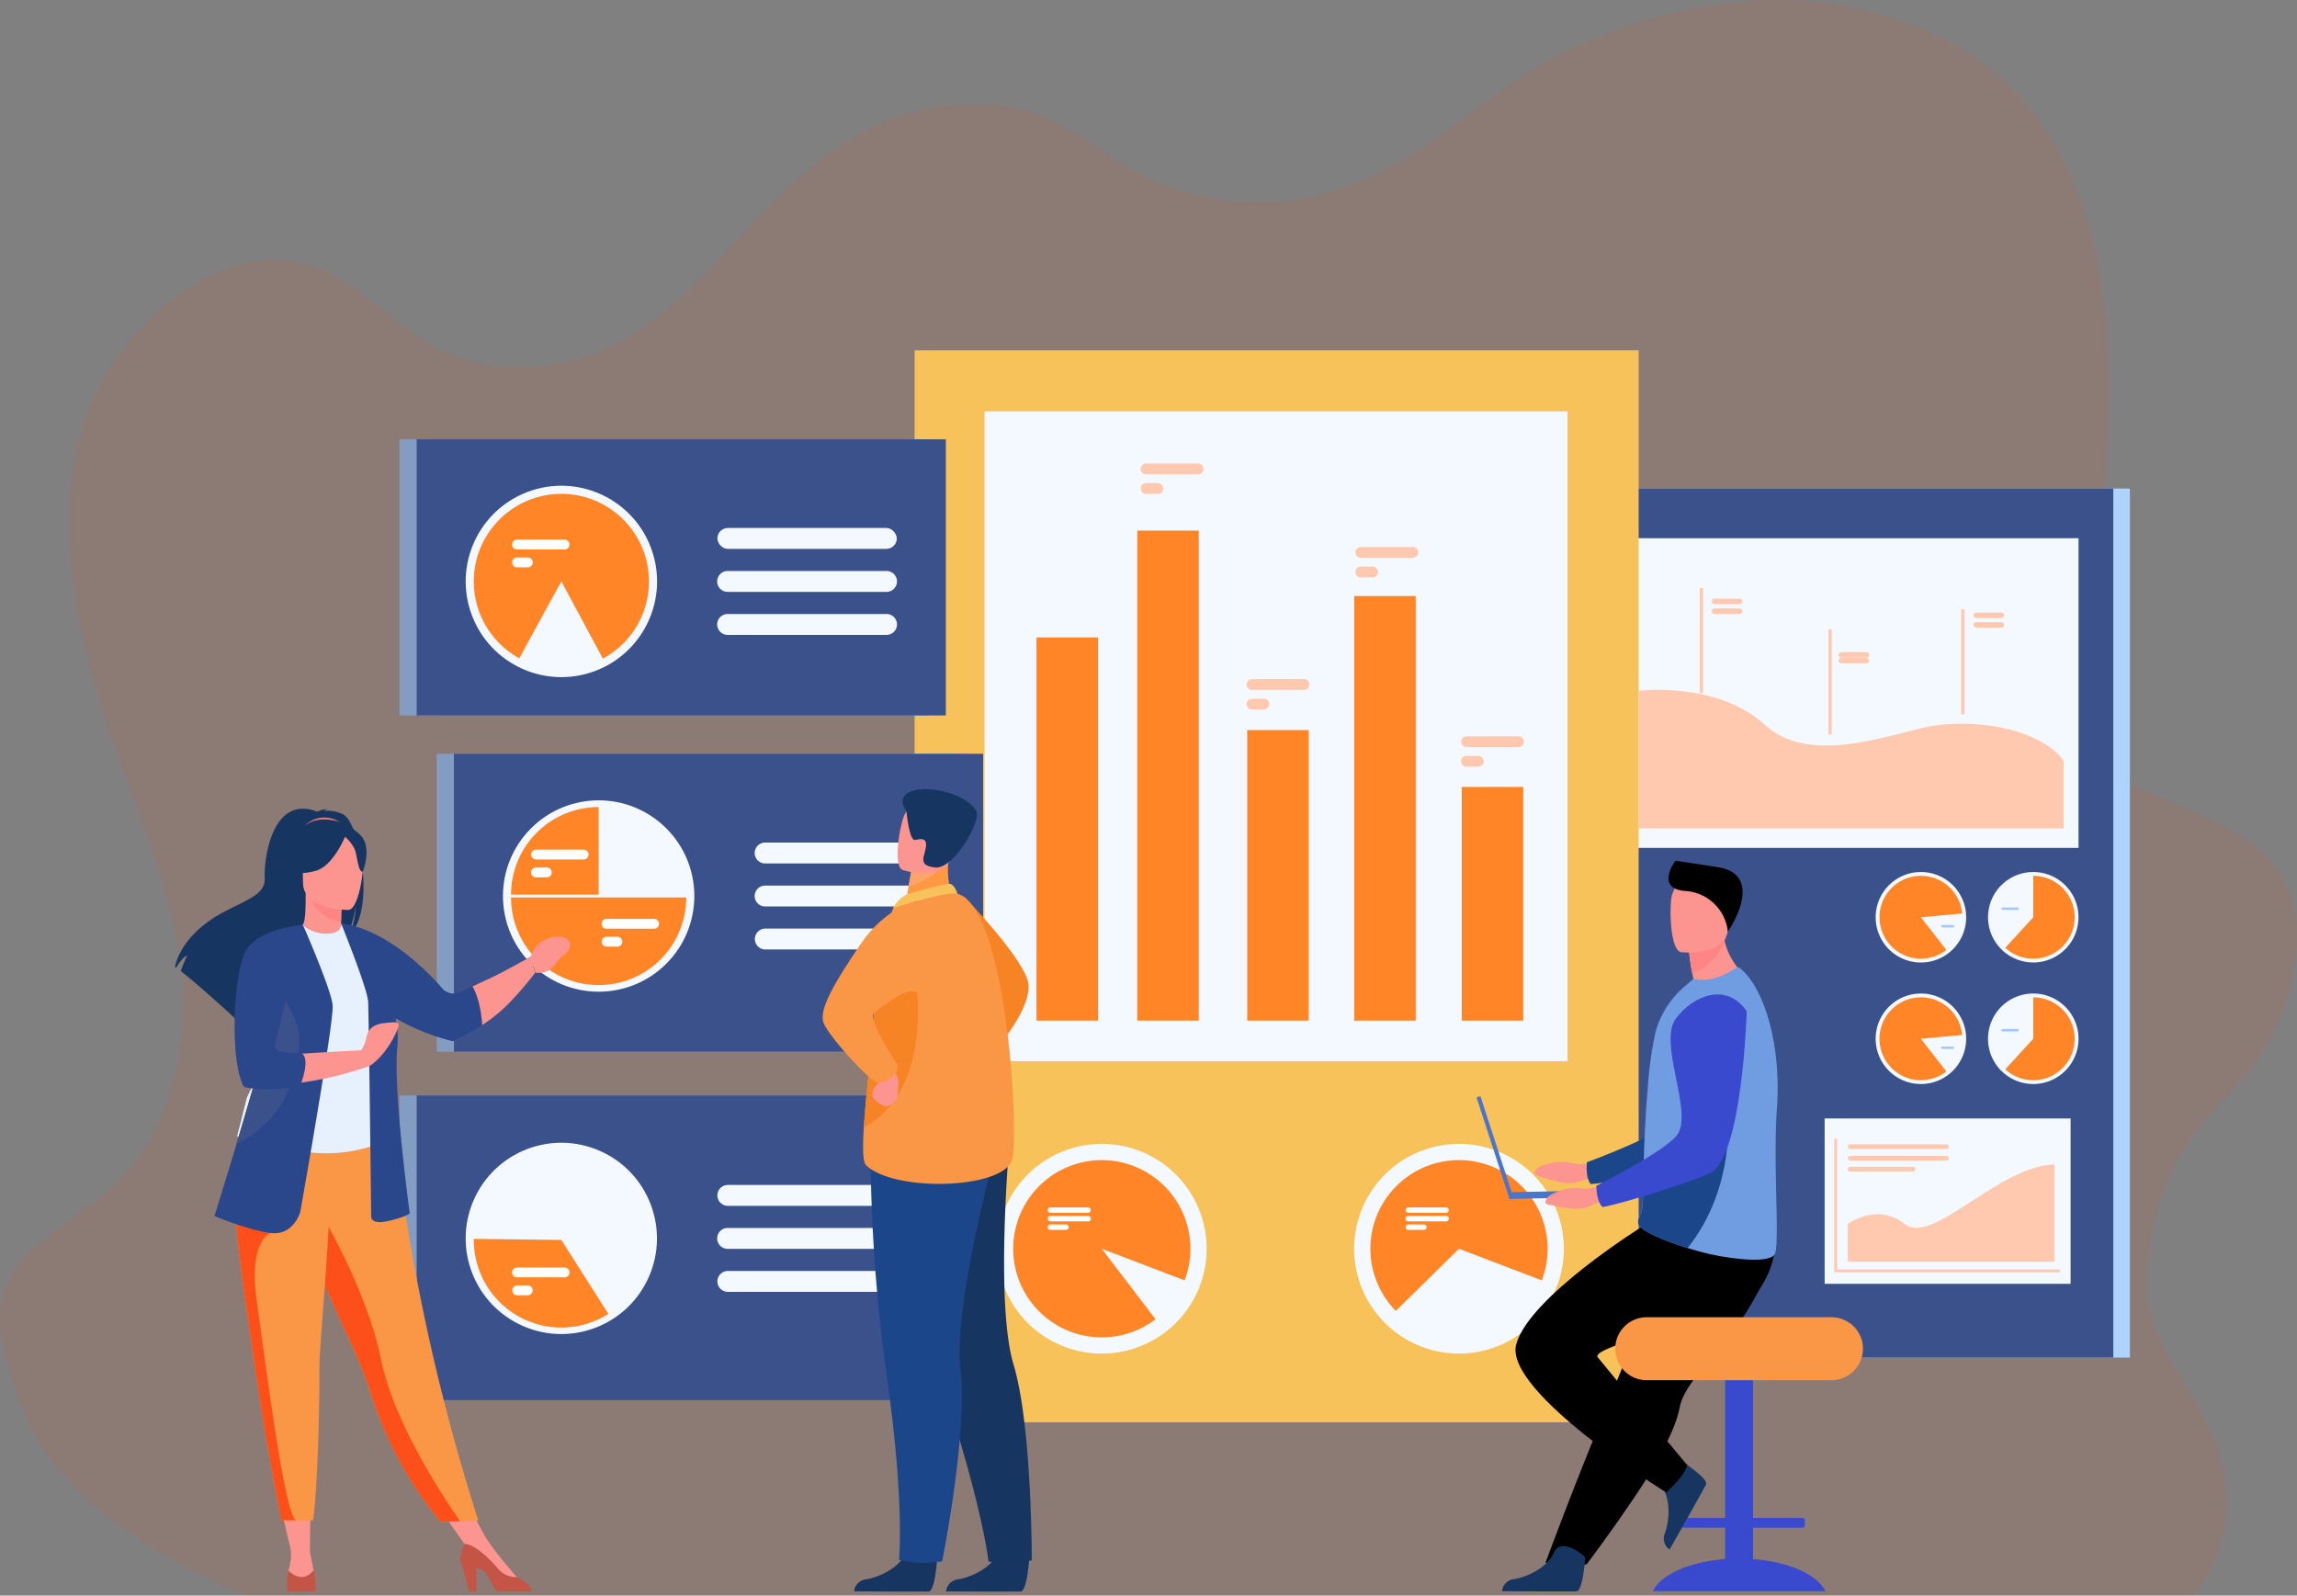 <svg xmlns="http://www.w3.org/2000/svg" width="570" height="395.929" viewBox="0 0 570 395.929">
  <rect x="0" y="0" width="570" height="395.929" fill="#808080" stroke="none"/>
  <g id="vidyalaya_uruguay_2" transform="translate(-813 -2378)">
    <g id="Group_166340" data-name="Group 166340" transform="translate(813 2378)">
      <g id="Group_166337" data-name="Group 166337" transform="translate(0 0)">
        <path id="Path_80166" data-name="Path 80166" d="M678.293,317.452c-4.821,39.172-32.637,32.654-37.029,78.2-1.567,16.256,10.289,26.476,16.18,40.551,6.524,15.557,4.213,29.536-4.6,40.2H169.362c-10.688-4.9-20.887-10.1-29.764-16.36-12.221-8.594-21.893-19.187-26.825-33.711-4.452-13.123-7.882-25.783,3.813-35.737,6.349-5.412,12.958-9.588,18.7-14.6a45.37,45.37,0,0,0,11.033-13.626C167.4,321.239,140.363,285,130.434,243.85c-.958-4-1.835-8.037-2.534-12.089-1.821-10.321-2.668-20.792-1.588-30.991a68.2,68.2,0,0,1,8.478-27.075c7.373-12.892,26.472-31.929,46.995-28.3,15.421,2.734,25.125,17.773,39.049,23.213,17.547,6.854,37.014,1.373,50.159-8.7,25.566-19.6,41.949-56.843,85.645-53.429,14.816,1.156,24.818,13.055,37.809,18.508,17.859,7.506,35.476,7.451,52.543.149,19.628-8.4,33.095-24.015,52.368-32.949a130.572,130.572,0,0,1,20.349-7.438c15.5-4.27,32.458-5.78,48.448-2.489a94.389,94.389,0,0,1,9.65,2.489c53.458,16.74,55.974,71.569,53.458,111.577-1.154,18.331-15.58,49.943-4.923,68.883S682.955,279.573,678.293,317.452Z" transform="translate(-108.624 -80.472)" fill="rgba(252,79,25,0.99)" opacity="0.1"/>
      </g>
    </g>
    <g id="Group_166465" data-name="Group 166465" transform="translate(856.44 2464.932)">
      <g id="Group_166464" data-name="Group 166464" transform="translate(0 0)">
        <g id="Group_166456" data-name="Group 166456" transform="translate(55.685)">
          <g id="Group_166440" data-name="Group 166440" transform="translate(293.98 34.294)">
            <rect id="Rectangle_3445" data-name="Rectangle 3445" width="131.312" height="215.654" transform="translate(135.428 215.654) rotate(180)" fill="#aed3ff"/>
            <path id="Path_81017" data-name="Path 81017" d="M0,0H131.312V215.654H0Z" fill="#3a518b"/>
            <rect id="Rectangle_3447" data-name="Rectangle 3447" width="113.739" height="76.847" transform="translate(8.943 12.325)" fill="#f3f9ff"/>
            <rect id="Rectangle_3448" data-name="Rectangle 3448" width="61.043" height="41.031" transform="translate(59.677 156.315)" fill="#f3f9ff"/>
            <path id="Path_80616" data-name="Path 80616" d="M3484.835,1045.23s19.42-2.42,31.287,8.513,33.973.969,42.874,0c15.476-1.684,27.608,3.379,31.206,8.944v16.7H3484.835Z" transform="translate(-3471.202 -995.052)" fill="#ffc9b0"/>
            <rect id="Rectangle_3449" data-name="Rectangle 3449" width="0.813" height="26.072" transform="translate(28.685 24.677)" fill="#ffc9b0"/>
            <rect id="Rectangle_3450" data-name="Rectangle 3450" width="0.814" height="26.072" transform="translate(60.62 34.948)" fill="#ffc9b0"/>
            <rect id="Rectangle_3451" data-name="Rectangle 3451" width="0.814" height="26.072" transform="translate(93.573 29.966)" fill="#ffc9b0"/>
            <path id="Path_80617" data-name="Path 80617" d="M3568.627,944.069h-6.238a.68.68,0,0,1-.678-.678h0a.68.68,0,0,1,.678-.678h6.238a.68.68,0,0,1,.678.678h0A.68.68,0,0,1,3568.627,944.069Z" transform="translate(-3530.043 -915.392)" fill="#ffc9b0"/>
            <path id="Path_80618" data-name="Path 80618" d="M3568.627,954.473h-6.238a.68.68,0,0,1-.678-.678h0a.68.68,0,0,1,.678-.678h6.238a.68.68,0,0,1,.678.678h0A.68.68,0,0,1,3568.627,954.473Z" transform="translate(-3530.043 -923.355)" fill="#ffc9b0"/>
            <path id="Path_80619" data-name="Path 80619" d="M3702.726,1000.714h-6.238a.68.68,0,0,1-.678-.678h0a.68.68,0,0,1,.678-.678h6.238a.68.68,0,0,1,.679.678h0A.68.68,0,0,1,3702.726,1000.714Z" transform="translate(-3632.681 -958.747)" fill="#ffc9b0"/>
            <path id="Path_80620" data-name="Path 80620" d="M3702.726,1010.9h-6.238a.68.68,0,0,1-.678-.678h0a.68.68,0,0,1,.678-.678h6.238a.68.68,0,0,1,.679.678h0A.68.68,0,0,1,3702.726,1010.9Z" transform="translate(-3632.681 -967.521)" fill="#ffc9b0"/>
            <path id="Path_80621" data-name="Path 80621" d="M3845.494,958.808h-6.238a.68.68,0,0,1-.678-.678h0a.68.68,0,0,1,.678-.678h6.238a.68.68,0,0,1,.678.678h0A.68.68,0,0,1,3845.494,958.808Z" transform="translate(-3741.954 -926.673)" fill="#ffc9b0"/>
            <path id="Path_80622" data-name="Path 80622" d="M3845.494,969h-6.238a.68.68,0,0,1-.678-.678h0a.68.68,0,0,1,.678-.678h6.238a.68.68,0,0,1,.678.678h0A.68.68,0,0,1,3845.494,969Z" transform="translate(-3741.954 -934.473)" fill="#ffc9b0"/>
            <g id="Group_166434" data-name="Group 166434" transform="translate(98.567 93.497)">
              <circle id="Ellipse_3346" data-name="Ellipse 3346" cx="11.23" cy="11.23" r="11.23" transform="matrix(0.16, -0.987, 0.987, 0.16, 0, 22.171)" fill="#f3f9ff"/>
              <path id="Path_80623" data-name="Path 80623" d="M3889.389,1256.6a10.278,10.278,0,0,1-17.226,7.574l6.948-7.574v-10.278A10.278,10.278,0,0,1,3889.389,1256.6Z" transform="translate(-3866.227 -1243.716)" fill="#ff8526"/>
              <path id="Path_80624" data-name="Path 80624" d="M3872.042,1280.4h-3.691a.31.31,0,0,1-.31-.309h0a.31.31,0,0,1,.31-.309h3.691a.311.311,0,0,1,.309.309h0A.311.311,0,0,1,3872.042,1280.4Z" transform="translate(-3863.071 -1269.323)" fill="#a6c7f9"/>
            </g>
            <g id="Group_166435" data-name="Group 166435" transform="translate(72.338 95.151)">
              <path id="Path_80625" data-name="Path 80625" d="M3735.062,1253.5a11.23,11.23,0,1,1,11.23,11.23A11.23,11.23,0,0,1,3735.062,1253.5Z" transform="translate(-3735.062 -1242.265)" fill="#f3f9ff"/>
              <path id="Path_80626" data-name="Path 80626" d="M3749.4,1256.6l6.315,8.109a10.278,10.278,0,1,1,3.92-9.048Z" transform="translate(-3738.164 -1245.37)" fill="#ff8526"/>
              <path id="Path_80627" data-name="Path 80627" d="M3807.278,1298.947h-2.569a.31.31,0,0,1-.31-.309h0a.31.31,0,0,1,.31-.309h2.569a.31.31,0,0,1,.308.309h0A.31.31,0,0,1,3807.278,1298.947Z" transform="translate(-3788.133 -1285.176)" fill="#a6c7f9"/>
            </g>
            <g id="Group_166436" data-name="Group 166436" transform="translate(100.221 125.306)">
              <path id="Path_80628" data-name="Path 80628" d="M3853.909,1385.336a11.23,11.23,0,1,1,11.23,11.23A11.23,11.23,0,0,1,3853.909,1385.336Z" transform="translate(-3853.909 -1374.106)" fill="#f3f9ff"/>
              <path id="Path_80629" data-name="Path 80629" d="M3889.389,1388.441a10.278,10.278,0,0,1-17.226,7.574l6.948-7.574v-10.278A10.278,10.278,0,0,1,3889.389,1388.441Z" transform="translate(-3867.881 -1377.211)" fill="#ff8526"/>
              <path id="Path_80630" data-name="Path 80630" d="M3872.042,1412.238h-3.691a.31.31,0,0,1-.31-.309h0a.31.31,0,0,1,.31-.31h3.691a.311.311,0,0,1,.309.31h0A.311.311,0,0,1,3872.042,1412.238Z" transform="translate(-3864.726 -1402.818)" fill="#a6c7f9"/>
            </g>
            <g id="Group_166437" data-name="Group 166437" transform="translate(72.338 125.306)">
              <path id="Path_80631" data-name="Path 80631" d="M3735.062,1385.336a11.23,11.23,0,1,1,11.23,11.23A11.23,11.23,0,0,1,3735.062,1385.336Z" transform="translate(-3735.062 -1374.106)" fill="#f3f9ff"/>
              <path id="Path_80632" data-name="Path 80632" d="M3759.631,1387.5a10.278,10.278,0,1,0-3.92,9.048l-6.315-8.109Z" transform="translate(-3738.164 -1377.211)" fill="#ff8526"/>
              <path id="Path_80633" data-name="Path 80633" d="M3807.278,1430.789h-2.569a.31.31,0,0,1-.31-.309h0a.31.31,0,0,1,.31-.309h2.569a.31.31,0,0,1,.308.309h0A.31.31,0,0,1,3807.278,1430.789Z" transform="translate(-3788.133 -1417.017)" fill="#a6c7f9"/>
            </g>
            <g id="Group_166438" data-name="Group 166438" transform="translate(62.058 161.372)">
              <path id="Path_80634" data-name="Path 80634" d="M3747.277,1568.387h-56.031V1535.28h.7v32.41h55.334Z" transform="translate(-3691.246 -1535.28)" fill="#ffc9b0"/>
            </g>
            <g id="Group_166439" data-name="Group 166439" transform="translate(65.421 162.722)">
              <path id="Path_80635" data-name="Path 80635" d="M3719.732,1577.1c-6.859-5.46-14.153,0-14.153,0v9.334h51.277v-24.128C3742.921,1562.658,3726.591,1582.56,3719.732,1577.1Z" transform="translate(-3705.579 -1557.316)" fill="#ffc9b0"/>
              <path id="Path_80636" data-name="Path 80636" d="M3706.166,1542.21h23.894a.587.587,0,0,0,0-1.174h-23.894a.587.587,0,0,0,0,1.174Z" transform="translate(-3705.579 -1541.036)" fill="#ffc9b0"/>
              <path id="Path_80637" data-name="Path 80637" d="M3706.166,1554.438h23.894a.587.587,0,0,0,0-1.174h-23.894a.587.587,0,0,0,0,1.174Z" transform="translate(-3705.579 -1550.395)" fill="#ffc9b0"/>
              <path id="Rectangle_3452" data-name="Rectangle 3452" d="M.587,0H16.195a.587.587,0,0,1,.587.587v0a.587.587,0,0,1-.587.587H.587A.587.587,0,0,1,0,.587v0A.587.587,0,0,1,.587,0Z" transform="translate(0 5.577)" fill="#ffc9b0"/>
            </g>
          </g>
          <g id="Group_166445" data-name="Group 166445" transform="translate(127.837)">
            <rect id="Rectangle_3453" data-name="Rectangle 3453" width="179.669" height="265.99" fill="#f8c25a"/>
            <rect id="Rectangle_3454" data-name="Rectangle 3454" width="144.654" height="161.234" transform="translate(17.36 15.156)" fill="#f3f9ff"/>
            <path id="Path_80638" data-name="Path 80638" d="M2655.4,1566.632a26.015,26.015,0,1,1,26.015,26.015A26.016,26.016,0,0,1,2655.4,1566.632Z" transform="translate(-2634.967 -1343.699)" fill="#f3f9ff"/>
            <path id="Path_80639" data-name="Path 80639" d="M2716.538,1579.761a21.99,21.99,0,1,0-8.652,17.485l-13.337-17.485,20.55,7.843A21.96,21.96,0,0,0,2716.538,1579.761Z" transform="translate(-2648.098 -1356.828)" fill="#ff8526"/>
            <path id="Path_80640" data-name="Path 80640" d="M3033.214,1566.632a26.015,26.015,0,1,1,26.016,26.015A26.015,26.015,0,0,1,3033.214,1566.632Z" transform="translate(-2924.141 -1343.699)" fill="#f3f9ff"/>
            <path id="Path_80641" data-name="Path 80641" d="M3072.357,1557.769a21.991,21.991,0,0,0-15.673,37.417l15.673-15.426,20.55,7.843a22.006,22.006,0,0,0-20.55-29.835Z" transform="translate(-2937.268 -1356.828)" fill="#ff8526"/>
            <g id="Group_166441" data-name="Group 166441" transform="translate(121.845 212.68)">
              <path id="Path_80642" data-name="Path 80642" d="M3097.682,1603.919h-9.36a.671.671,0,0,0-.669.669h0a.671.671,0,0,0,.669.668h9.36a.67.67,0,0,0,.669-.668h0A.671.671,0,0,0,3097.682,1603.919Z" transform="translate(-3087.653 -1603.919)" fill="#fff"/>
              <path id="Path_80643" data-name="Path 80643" d="M3097.682,1612.944h-9.36a.669.669,0,1,0,0,1.337h9.36a.669.669,0,1,0,0-1.337Z" transform="translate(-3087.653 -1610.827)" fill="#fff"/>
              <path id="Path_80644" data-name="Path 80644" d="M3092.188,1621.97h-3.865a.669.669,0,1,0,0,1.338h3.865a.669.669,0,0,0,0-1.338Z" transform="translate(-3087.653 -1617.735)" fill="#fff"/>
            </g>
            <g id="Group_166442" data-name="Group 166442" transform="translate(33.027 212.68)">
              <path id="Path_80645" data-name="Path 80645" d="M2719.1,1603.919h-9.361a.671.671,0,0,0-.668.669h0a.671.671,0,0,0,.668.668h9.361a.671.671,0,0,0,.669-.668h0A.671.671,0,0,0,2719.1,1603.919Z" transform="translate(-2709.075 -1603.919)" fill="#fff"/>
              <path id="Path_80646" data-name="Path 80646" d="M2719.1,1612.944h-9.361a.669.669,0,0,0,0,1.337h9.361a.669.669,0,1,0,0-1.337Z" transform="translate(-2709.075 -1610.827)" fill="#fff"/>
              <path id="Path_80647" data-name="Path 80647" d="M2713.609,1621.97h-3.866a.669.669,0,0,0,0,1.338h3.866a.669.669,0,0,0,0-1.338Z" transform="translate(-2709.075 -1617.735)" fill="#fff"/>
            </g>
            <g id="Group_166443" data-name="Group 166443" transform="translate(30.241 44.733)">
              <rect id="Rectangle_3455" data-name="Rectangle 3455" width="15.265" height="95.088" transform="translate(0 26.505)" fill="#ff8526"/>
              <rect id="Rectangle_3456" data-name="Rectangle 3456" width="15.265" height="121.593" transform="translate(25.007)" fill="#ff8526"/>
              <rect id="Rectangle_3457" data-name="Rectangle 3457" width="15.265" height="72.093" transform="translate(52.295 49.5)" fill="#ff8526"/>
              <rect id="Rectangle_3458" data-name="Rectangle 3458" width="15.265" height="105.36" transform="translate(78.847 16.234)" fill="#ff8526"/>
              <rect id="Rectangle_3459" data-name="Rectangle 3459" width="15.265" height="57.982" transform="translate(105.537 63.611)" fill="#ff8526"/>
            </g>
            <g id="Group_166444" data-name="Group 166444" transform="translate(56.095 28.09)">
              <path id="Path_80648" data-name="Path 80648" d="M3048.717,888.089h-12.928a1.337,1.337,0,0,0,0,2.674h12.928a1.337,1.337,0,1,0,0-2.674Z" transform="translate(-2981.184 -867.38)" fill="#ffc9b0"/>
              <path id="Path_80649" data-name="Path 80649" d="M3038.734,908.831h-2.945a1.337,1.337,0,0,0,0,2.675h2.945a1.337,1.337,0,1,0,0-2.675Z" transform="translate(-2981.184 -883.255)" fill="#ffc9b0"/>
              <path id="Path_80650" data-name="Path 80650" d="M2821.665,799.817h-12.926a1.337,1.337,0,1,0,0,2.675h12.926a1.337,1.337,0,1,0,0-2.675Z" transform="translate(-2807.401 -799.817)" fill="#ffc9b0"/>
              <path id="Path_80651" data-name="Path 80651" d="M2811.682,820.559h-2.944a1.341,1.341,0,0,0-1.338,1.337h0a1.341,1.341,0,0,0,1.338,1.337h2.944a1.341,1.341,0,0,0,1.337-1.337h0A1.341,1.341,0,0,0,2811.682,820.559Z" transform="translate(-2807.401 -815.693)" fill="#ffc9b0"/>
              <path id="Path_80652" data-name="Path 80652" d="M2933.647,1027.819h-12.927a1.337,1.337,0,1,0,0,2.674h12.927a1.337,1.337,0,1,0,0-2.674Z" transform="translate(-2893.11 -974.328)" fill="#ffc9b0"/>
              <path id="Path_80653" data-name="Path 80653" d="M2923.664,1048.561h-2.944a1.341,1.341,0,0,0-1.337,1.337h0a1.341,1.341,0,0,0,1.337,1.337h2.944A1.341,1.341,0,0,0,2925,1049.9h0A1.341,1.341,0,0,0,2923.664,1048.561Z" transform="translate(-2893.11 -990.203)" fill="#ffc9b0"/>
              <path id="Path_80654" data-name="Path 80654" d="M3160.586,1088.312h-12.927a1.337,1.337,0,0,0,0,2.675h12.927a1.337,1.337,0,1,0,0-2.675Z" transform="translate(-3066.808 -1020.628)" fill="#ffc9b0"/>
              <path id="Path_80655" data-name="Path 80655" d="M3150.6,1109.054h-2.945a1.337,1.337,0,0,0,0,2.674h2.945a1.337,1.337,0,0,0,0-2.674Z" transform="translate(-3066.808 -1036.504)" fill="#ffc9b0"/>
            </g>
          </g>
          <g id="Group_166449" data-name="Group 166449" transform="translate(9.249 100.118)">
            <rect id="Rectangle_3460" data-name="Rectangle 3460" width="131.312" height="73.925" fill="#839dc2"/>
            <rect id="Rectangle_3461" data-name="Rectangle 3461" width="131.312" height="73.925" transform="translate(4.27)" fill="#3a518b"/>
            <circle id="Ellipse_3347" data-name="Ellipse 3347" cx="23.743" cy="23.743" r="23.743" transform="translate(6.605 35.292) rotate(-45)" fill="#f3f9ff"/>
            <g id="Group_166446" data-name="Group 166446" transform="translate(78.897 22.029)">
              <path id="Path_80656" data-name="Path 80656" d="M2283.466,1211.772h-39.333a2.6,2.6,0,0,0-2.591,2.592h0a2.6,2.6,0,0,0,2.591,2.592h39.333a2.6,2.6,0,0,0,2.591-2.592h0A2.6,2.6,0,0,0,2283.466,1211.772Z" transform="translate(-2241.542 -1211.772)" fill="#f3f9ff"/>
              <path id="Path_80657" data-name="Path 80657" d="M2283.466,1257.259h-39.333a2.6,2.6,0,0,0-2.591,2.592h0a2.6,2.6,0,0,0,2.591,2.592h39.333a2.6,2.6,0,0,0,2.591-2.592h0A2.6,2.6,0,0,0,2283.466,1257.259Z" transform="translate(-2241.542 -1246.587)" fill="#f3f9ff"/>
              <path id="Path_80658" data-name="Path 80658" d="M2283.466,1302.745h-39.333a2.592,2.592,0,0,0,0,5.183h39.333a2.592,2.592,0,0,0,0-5.183Z" transform="translate(-2241.542 -1281.402)" fill="#f3f9ff"/>
            </g>
            <path id="Path_80659" data-name="Path 80659" d="M1983.87,1195.915h21.739v-21.738A21.739,21.739,0,0,0,1983.87,1195.915Z" transform="translate(-1965.426 -1160.968)" fill="#ff8526"/>
            <path id="Path_80660" data-name="Path 80660" d="M2027.347,1269.817H1983.87a21.74,21.74,0,0,0,21.739,21.739h0A21.739,21.739,0,0,0,2027.347,1269.817Z" transform="translate(-1965.426 -1234.17)" fill="#ff8526"/>
            <g id="Group_166447" data-name="Group 166447" transform="translate(23.41 23.771)">
              <path id="Path_80661" data-name="Path 80661" d="M2018.053,1219.2h-11.8a1.221,1.221,0,0,0,0,2.441h11.8a1.221,1.221,0,1,0,0-2.441Z" transform="translate(-2005.035 -1219.198)" fill="#fff"/>
              <path id="Path_80662" data-name="Path 80662" d="M2008.943,1238.128h-2.687a1.22,1.22,0,0,0,0,2.441h2.687a1.22,1.22,0,1,0,0-2.441Z" transform="translate(-2005.035 -1233.687)" fill="#fff"/>
            </g>
            <g id="Group_166448" data-name="Group 166448" transform="translate(40.925 40.961)">
              <path id="Path_80663" data-name="Path 80663" d="M2092.71,1292.469h-11.8a1.22,1.22,0,0,0,0,2.441h11.8a1.22,1.22,0,0,0,0-2.441Z" transform="translate(-2079.692 -1292.469)" fill="#fff"/>
              <path id="Path_80664" data-name="Path 80664" d="M2083.6,1311.4h-2.687a1.224,1.224,0,0,0-1.22,1.221h0a1.224,1.224,0,0,0,1.22,1.221h2.687a1.224,1.224,0,0,0,1.22-1.221h0A1.224,1.224,0,0,0,2083.6,1311.4Z" transform="translate(-2079.692 -1306.957)" fill="#fff"/>
            </g>
          </g>
          <g id="Group_166452" data-name="Group 166452" transform="translate(0 184.901)">
            <path id="Path_80665" data-name="Path 80665" d="M1865.832,1489.4V1565h131.312v-75.6Z" transform="translate(-1865.832 -1489.399)" fill="#839dc2"/>
            <path id="Path_80666" data-name="Path 80666" d="M1884.031,1489.4V1565h131.312v-75.6Z" transform="translate(-1879.762 -1489.399)" fill="#3a518b"/>
            <circle id="Ellipse_3348" data-name="Ellipse 3348" cx="23.743" cy="23.743" r="23.743" transform="matrix(0.443, -0.896, 0.896, 0.443, 8.373, 46.223)" fill="#f3f9ff"/>
            <g id="Group_166450" data-name="Group 166450" transform="translate(78.895 22.203)">
              <path id="Path_80667" data-name="Path 80667" d="M2204.707,1589.223h39.332a2.592,2.592,0,0,0,0-5.184h-39.332a2.592,2.592,0,0,0,0,5.184Z" transform="translate(-2202.115 -1584.039)" fill="#f3f9ff"/>
              <path id="Path_80668" data-name="Path 80668" d="M2244.039,1629.526h-39.332a2.592,2.592,0,1,0,0,5.183h39.332a2.592,2.592,0,0,0,0-5.183Z" transform="translate(-2202.115 -1618.854)" fill="#f3f9ff"/>
              <path id="Path_80669" data-name="Path 80669" d="M2244.039,1675.013h-39.332a2.6,2.6,0,0,0-2.592,2.592h0a2.6,2.6,0,0,0,2.592,2.592h39.332a2.6,2.6,0,0,0,2.591-2.592h0A2.6,2.6,0,0,0,2244.039,1675.013Z" transform="translate(-2202.115 -1653.67)" fill="#f3f9ff"/>
            </g>
            <path id="Path_80670" data-name="Path 80670" d="M1966.182,1641.315l-21.736-.277c0,.092,0,.185,0,.277a21.739,21.739,0,0,0,33.4,18.345Z" transform="translate(-1926 -1605.462)" fill="#ff8526"/>
            <g id="Group_166451" data-name="Group 166451" transform="translate(27.964 42.697)">
              <path id="Rectangle_3462" data-name="Rectangle 3462" d="M1.22,0h11.8a1.22,1.22,0,0,1,1.22,1.22v0a1.221,1.221,0,0,1-1.221,1.221H1.221A1.221,1.221,0,0,1,0,1.22v0A1.22,1.22,0,0,1,1.22,0Z" fill="#fff"/>
              <path id="Path_80671" data-name="Path 80671" d="M1988.932,1690.322h-2.687a1.221,1.221,0,0,0,0,2.441h2.687a1.221,1.221,0,0,0,0-2.441Z" transform="translate(-1985.024 -1685.881)" fill="#fff"/>
            </g>
          </g>
          <g id="Group_166455" data-name="Group 166455" transform="translate(0 22.086)">
            <rect id="Rectangle_3463" data-name="Rectangle 3463" width="131.314" height="68.509" fill="#839dc2"/>
            <rect id="Rectangle_3464" data-name="Rectangle 3464" width="131.312" height="68.509" transform="translate(4.27)" fill="#3a518b"/>
            <circle id="Ellipse_3349" data-name="Ellipse 3349" cx="23.743" cy="23.743" r="23.743" transform="translate(10.326 19.897) rotate(-17.769)" fill="#f3f9ff"/>
            <path id="Path_80672" data-name="Path 80672" d="M1966.183,831.874a21.739,21.739,0,0,0-10.433,40.81c3.483-6.45,10.433-19.074,10.433-19.074l10.293,19.149a21.739,21.739,0,0,0-10.293-40.886Z" transform="translate(-1926.001 -818.349)" fill="#ff8526"/>
            <g id="Group_166453" data-name="Group 166453" transform="translate(78.895 21.998)">
              <rect id="Rectangle_3465" data-name="Rectangle 3465" width="44.516" height="5.183" rx="2.592" transform="translate(0)" fill="#f3f9ff"/>
              <path id="Path_80673" data-name="Path 80673" d="M2244.04,913.476h-39.332a2.592,2.592,0,1,0,0,5.183h39.332a2.592,2.592,0,1,0,0-5.183Z" transform="translate(-2202.116 -902.805)" fill="#f3f9ff"/>
              <path id="Path_80674" data-name="Path 80674" d="M2244.04,958.962h-39.332a2.592,2.592,0,1,0,0,5.183h39.332a2.592,2.592,0,1,0,0-5.183Z" transform="translate(-2202.116 -937.619)" fill="#f3f9ff"/>
            </g>
            <g id="Group_166454" data-name="Group 166454" transform="translate(27.964 24.879)">
              <path id="Path_80675" data-name="Path 80675" d="M1998.043,880.271h-11.8a1.22,1.22,0,0,0,0,2.441h11.8a1.22,1.22,0,1,0,0-2.441Z" transform="translate(-1985.025 -880.271)" fill="#fff"/>
              <path id="Path_80676" data-name="Path 80676" d="M1988.933,899.2h-2.687a1.224,1.224,0,0,0-1.22,1.22h0a1.224,1.224,0,0,0,1.22,1.22h2.687a1.224,1.224,0,0,0,1.22-1.22h0A1.224,1.224,0,0,0,1988.933,899.2Z" transform="translate(-1985.025 -894.76)" fill="#fff"/>
            </g>
          </g>
        </g>
        <g id="Group_166457" data-name="Group 166457" transform="translate(160.696 108.904)">
          <path id="Path_80677" data-name="Path 80677" d="M2573.56,1278.528s15.317,15.812,16.052,21.775-7.288,15.29-7.288,15.29Z" transform="translate(-2538.548 -1252.003)" fill="#f68324"/>
          <path id="Path_80678" data-name="Path 80678" d="M2478.279,1968.888s-.521,8.406-2.148,8.527c-.216.016-8.249.016-8.249.016l-10.254-.059a3.327,3.327,0,0,1,3.065-2.993c3-.522,8.013-2.629,9.829-6.59C2472.433,1963.621,2478.279,1968.888,2478.279,1968.888Z" transform="translate(-2449.815 -1778.328)" fill="#163560"/>
          <path id="Path_80679" data-name="Path 80679" d="M2575.523,1968.888s-.521,8.406-2.148,8.527c-.216.016-8.248.016-8.248.016l-10.284-.036a3.391,3.391,0,0,1,3.095-3.016c3-.522,8.014-2.629,9.829-6.59C2569.677,1963.621,2575.523,1968.888,2575.523,1968.888Z" transform="translate(-2524.222 -1778.328)" fill="#163560"/>
          <path id="Path_80680" data-name="Path 80680" d="M2497.243,1551.55s2.682,17.152,12.686,47.6,11.368,43.631,11.368,43.631a44.02,44.02,0,0,0,5.563.393,35.241,35.241,0,0,0,5.168-.693s.091-33.274-4.519-48.585-1-55.2-1-55.2Z" transform="translate(-2480.135 -1451.134)" fill="#163560"/>
          <path id="Path_80681" data-name="Path 80681" d="M2474.957,1542.7a416.265,416.265,0,0,0,4.092,57.581c4.472,31.735,2.956,45.205,2.956,45.205s3.682.66,4.975.7c1.384.046,5.736-.346,5.736-.346s6.4-31.747,4.565-47.631,8.765-54.5,8.765-54.5Z" transform="translate(-2463.071 -1454.199)" fill="#1c468a"/>
          <path id="Path_80682" data-name="Path 80682" d="M2523.06,1243.21l-5.052,3.741-7.3-1.537c.1-.666.583-3.425,1.022-5.924.026-.148.053-.295.078-.439.376-2.127.7-3.954.7-3.954l6.819-3.4,2.542-1.267c-.006.045-.2,2.36-.223,2.7A21.836,21.836,0,0,0,2523.06,1243.21Z" transform="translate(-2490.441 -1215.191)" fill="#ff9843"/>
          <path id="Path_80683" data-name="Path 80683" d="M2502.12,1268.27c.161-.067,9.931-2.951,10.993-2.6s1.69,2.4,1.69,2.4l-15.982,3.613A7.938,7.938,0,0,1,2502.12,1268.27Z" transform="translate(-2481.343 -1242.139)" fill="#f8c25a"/>
          <path id="Path_80684" data-name="Path 80684" d="M2504.182,1341.5c-1.656,7.555-29.221,8.452-36.326,1.593-.809-.781-.848-4.419-.543-9.323.6-9.581,2.511-23.994,2.585-31.358a58.376,58.376,0,0,1,1.176-10.5,85.276,85.276,0,0,1,3.5-12.562s13.464-4.353,15.984-3.612C2502.69,1279.3,2505.838,1333.942,2504.182,1341.5Z" transform="translate(-2457.093 -1249.804)" fill="#f99746"/>
          <path id="Path_80685" data-name="Path 80685" d="M2467.885,1382.15c.6-9.581,2.511-23.994,2.585-31.358a58.309,58.309,0,0,1,1.176-10.5l8.1-1.429S2487.664,1371.21,2467.885,1382.15Z" transform="translate(-2457.665 -1298.186)" fill="#f68324"/>
          <path id="Path_80686" data-name="Path 80686" d="M2479.054,1462.323a1.9,1.9,0,0,1-.607,2.206c-1.159.886-1.911,2.322-1.645,3.37s2.809,2.76,3.689,2.484,2.676-1.658,2.483-2.211,1.207-4.855-.942-6.512S2479.054,1462.323,2479.054,1462.323Z" transform="translate(-2464.448 -1391.715)" fill="#fc9490"/>
          <path id="Path_80687" data-name="Path 80687" d="M2447.985,1283.149s-7.9,1.478-14.193,10.753-10.434,16.171-9.275,19.513,11.728,14.936,13.55,14.936,4.762-1.325,4.927-4.306c0,0-7.44-11.152-5.975-12.822.626-.714,9.659-8.047,10.949-4.735C2450.1,1311.971,2447.985,1283.149,2447.985,1283.149Z" transform="translate(-2424.323 -1255.54)" fill="#f99746"/>
          <path id="Path_80688" data-name="Path 80688" d="M2524.468,1237.366c-1.5,2.865-7.077,5.343-9.4,6.254.027-.147.053-.295.078-.439.376-2.127.7-3.954.7-3.954l6.819-3.4C2524.168,1235.806,2525.086,1236.187,2524.468,1237.366Z" transform="translate(-2493.775 -1219.321)" fill="#fca56b"/>
          <path id="Path_80689" data-name="Path 80689" d="M2504.9,1196.781s10.094,3.149,11.958-3.167,4.423-10.164-1.943-12.441-8.335-.239-9.47,1.718S2502.323,1195.8,2504.9,1196.781Z" transform="translate(-2485.031 -1176.719)" fill="#fc9490"/>
          <path id="Path_80690" data-name="Path 80690" d="M2509.932,1171.032s.644,7.35,2.163,7.031,2.9-.556,2.676,1.66-2.33,4.774,2.354,5.166,11.418-11.689,10.131-13.976C2523.545,1164.313,2504.565,1162.981,2509.932,1171.032Z" transform="translate(-2489.121 -1165.469)" fill="#163560"/>
        </g>
        <g id="Group_166459" data-name="Group 166459" transform="translate(0 113.745)">
          <path id="Path_80691" data-name="Path 80691" d="M1738.4,1917.188l3.073,12.943,4.6-.026.169-12.917Z" transform="translate(-1712.613 -1745.668)" fill="#fc9490"/>
          <path id="Path_80692" data-name="Path 80692" d="M1903.436,1913.981l8.744,12.391,3.408-4.376-5.263-9.719Z" transform="translate(-1838.929 -1741.91)" fill="#fc9490"/>
          <path id="Path_80693" data-name="Path 80693" d="M1670.254,1187.544a8.917,8.917,0,0,0-4.825-.923,2.259,2.259,0,0,1,1.017-.483,7.481,7.481,0,0,0-2.669.7c-11.489-4.427-13.295,12.49-13.053,16.42s-3.861,5.214-9.838,8.31c-11.4,5.908-12.407,13.82-12.407,13.82.089.052.182.112.28.18.566-.959,1.731-2.759,2.713-3.03a40.692,40.692,0,0,0-1.58,3.849c3.365,2.559,9.659,8.231,14.046,12.251a6.436,6.436,0,0,1,.3-2.49l.542,3.264c2.347,2.158,3.966,3.676,3.966,3.676-.29-3.176,14.364-19.936,22.009-24.956,1.861-2.739,2.523-7.58,2.572-7.961a20.9,20.9,0,0,1-1.564,7.2C1678.235,1211.41,1674.466,1189.938,1670.254,1187.544Z" transform="translate(-1628.479 -1186.102)" fill="#163560"/>
          <path id="Path_80694" data-name="Path 80694" d="M1771.429,1286.743c.038.017-3.692,1.954-6.5,1.186-2.639-.72-4.363-4.141-4.327-4.149,1.118-.222,1.44-1.758,1.416-8.357l.505.1,8.495,1.682s-.193,2.673-.2,5.192C1770.817,1284.512,1770.945,1286.517,1771.429,1286.743Z" transform="translate(-1729.607 -1254.468)" fill="#fc9490"/>
          <path id="Path_80695" data-name="Path 80695" d="M1765.8,1197.362a6.79,6.79,0,0,1,9.452-.228S1772.185,1196.6,1765.8,1197.362Z" transform="translate(-1733.58 -1193.15)" fill="#e37970"/>
          <path id="Path_80696" data-name="Path 80696" d="M1777.291,1277.53s-.193,2.673-.2,5.192c-4.753-.134-7.266-4.47-8.3-6.874Z" transform="translate(-1735.877 -1254.793)" fill="#ff8585"/>
          <path id="Path_80697" data-name="Path 80697" d="M1754.742,1214.964a24.974,24.974,0,0,1-3.089-7.3c-.427-2.4.8-11.31,9.747-10.027a12.163,12.163,0,0,1,5.043,1.906c1.943,1.313,4.748,4.146,1.612,11.918l-.814,2.625Z" transform="translate(-1722.7 -1194.834)" fill="#163560"/>
          <path id="Path_80698" data-name="Path 80698" d="M1792.012,1621.37l-4.5.137-4.874.149a96.2,96.2,0,0,1-17.573-32.627q-.221-.7-.467-1.418c-3.456-10.077-10.62-22.726-14.4-34.175-.6-1.824-1.14-3.54-1.625-5.165-.155-.52-.307-1.031-.45-1.535a121.374,121.374,0,0,1-4.33-22.8l27.263.218A508.212,508.212,0,0,0,1792.012,1621.37Z" transform="translate(-1716.741 -1444.68)" fill="#f99746"/>
          <path id="Path_80699" data-name="Path 80699" d="M1729.121,1342.792c-.069,12.974,1.9,18.54,1.9,18.54a36.634,36.634,0,0,1-25.547,1.565c-.163-.051-11.487-2.636-11.487-2.636.232-.525,2.3-9.268,2.523-9.75,2.929-6.29,5.153-9.048,5.5-10.982a41.147,41.147,0,0,0,.337-10.869,87.232,87.232,0,0,0-3.364-17.069,89.467,89.467,0,0,0,11.353-3.807c.905,1.127,3.574,2.266,5.974,2.212,2.764-.061,3.627-1.229,3.525-2.546,2.945,1.639,5.286,3.2,5.286,3.2,2.5,4.347,7.579,8.569,7.947,15.239C1733.162,1327.525,1729.123,1342.428,1729.121,1342.792Z" transform="translate(-1678.62 -1278.98)" fill="#e7f1fd"/>
          <path id="Path_80700" data-name="Path 80700" d="M1713.906,1390.7c-1.192,1.687-3.476,11.939-9.161,13.228,2.929-7.307,5.153-10.511,5.5-12.757a55.435,55.435,0,0,0,.337-12.626c1.9-3.335,3.323-5.622,3.323-5.622.15-.539,3.024-9.428,3.945-1.483S1715.237,1388.817,1713.906,1390.7Z" transform="translate(-1686.852 -1325.446)" fill="#f2564b"/>
          <path id="Path_80701" data-name="Path 80701" d="M1774.643,1231.27s-11.247.186-11.255-6.82-1.464-11.7,5.716-12.114,8.578,2.257,9.15,4.595S1777.568,1231.041,1774.643,1231.27Z" transform="translate(-1731.64 -1206.148)" fill="#fc9490"/>
          <path id="Path_80702" data-name="Path 80702" d="M1766.122,1207.973c-1.736-2.1-3.048-1.647-3.785-1.014-2.43-3.632-10.112,1.62-10.112,1.62a13.384,13.384,0,0,1-4.377,7.906s2.05,1.267,6.776.051c3.719-.956,6.418-6.25,7.4-8.462a8.924,8.924,0,0,1,2.5,3.314c.561,1.784.813,5.457,1.883,5.331C1766.409,1216.719,1768.729,1211.133,1766.122,1207.973Z" transform="translate(-1719.843 -1201.086)" fill="#163560"/>
          <path id="Path_80703" data-name="Path 80703" d="M1748.7,1969.272a12.473,12.473,0,0,1-.586,5.306s-.753,3.433,2.627,3.5,4.21-.255,3.827-2.36-1.111-5.745-1.111-5.745Z" transform="translate(-1719.989 -1785.533)" fill="#fc9490"/>
          <path id="Path_80704" data-name="Path 80704" d="M1753.919,1996.781l-.011.008h-6.995l-.011-.008a18.048,18.048,0,0,1,.243-5.177c3.828,3.66,6.224-.092,6.224-.092C1753.991,1993.077,1753.919,1996.781,1753.919,1996.781Z" transform="translate(-1719.024 -1802.555)" fill="#c45446"/>
          <path id="Path_80705" data-name="Path 80705" d="M1948.257,1964.3s-6.233-7.079-8.147-10.6l-4.635,2.375,10.36,9.73,2.424-.319Z" transform="translate(-1863.452 -1773.617)" fill="#fc9490"/>
          <path id="Path_80706" data-name="Path 80706" d="M1948.09,1975.5h-8.648a14.115,14.115,0,0,1-2.378-3.882,4.184,4.184,0,0,0-2.822-1.925v5.807h-1.789l-1.656-6.174c-1.1-2.069-.275-3.966.5-5.6.9,0,3.522.65,8.126,5.941a5.99,5.99,0,0,0,4.844,2.306.484.484,0,0,0,.068.036C1946.957,1973.215,1947.812,1974.693,1948.09,1975.5Z" transform="translate(-1859.461 -1781.29)" fill="#c45446"/>
          <path id="Path_80707" data-name="Path 80707" d="M1851.13,1315.729s-7.383,4.128-10.02,5.318c-.938.423-2.637,1.213-4.373,2.024-1.048.49-2.109.987-3.027,1.42a3.8,3.8,0,0,1-4.509-.973c-4-4.667-14.343-14.784-25.027-16.052l-.037-.016.005.012h-.014l.059.115c.6,1.494,6.458,16.127,6.639,19.213.191,3.253.765,53.2.765,53.2s-.383,2.3,4.019,1.339,5.549-1.913,5.549-1.913-4.21-30.81-3.062-41.526a23.82,23.82,0,0,0-.448-6.906,54.893,54.893,0,0,0,14.178,5.694,64.539,64.539,0,0,0,7.307-4,45.865,45.865,0,0,0,6.162-4.958,90.492,90.492,0,0,0,7-8.061Z" transform="translate(-1762.921 -1278.98)" fill="#2b478b"/>
          <path id="Path_80708" data-name="Path 80708" d="M1801.636,1685.941l-4.874.149a96.2,96.2,0,0,1-17.573-32.627q-.221-.7-.467-1.418c-3.456-10.077-10.62-22.726-14.4-34.175-.6-1.824-1.141-3.54-1.625-5.165-.155-.52-.306-1.031-.45-1.535l4.015-3.047s12.054,19.519,15.785,37.888C1785.294,1661.967,1798.276,1681.166,1801.636,1685.941Z" transform="translate(-1730.867 -1509.113)" fill="rgba(252,79,25,0.99)"/>
          <path id="Path_80709" data-name="Path 80709" d="M1713.032,1630.823c.069,8.933-.383,29.47-1.546,37.972h-4.317c-2.386,0-3.577-.034-3.577-.034-2.918-14.783-4.995-27.015-6.506-37.555-1.24-8.649-2.342-16.065-3.19-22.449-.853-6.424-1.447-11.8-1.659-16.348-.033-.716-.057-1.412-.071-2.088s-.017-1.339-.011-1.981l23.557-2.3C1715.414,1601.7,1712.994,1625.631,1713.032,1630.823Z" transform="translate(-1677.213 -1492.214)" fill="#f99746"/>
          <path id="Path_80710" data-name="Path 80710" d="M1707.446,1689.559c-2.386,0-3.577-.034-3.577-.034-2.918-14.783-4.995-27.015-6.506-37.555-1.24-8.649-2.342-16.065-3.19-22.449-.853-6.424-1.447-11.8-1.659-16.348l8.644,5.085s-5.517,1.946-3.412,16.681S1704.516,1687.473,1707.446,1689.559Z" transform="translate(-1677.491 -1512.978)" fill="rgba(252,79,25,0.99)"/>
          <path id="Path_80711" data-name="Path 80711" d="M1691.4,1380.12s-1.659,5.995-7.4,5.23-13.9-4.21-13.9-4.21,2.453-7.752,5.5-17.937c3.693-12.329,8.265-28.224,10.419-38.249a62.037,62.037,0,0,0,1.171-6.835l4.862-9.245s7,15.943,7.385,19.961S1691.4,1380.12,1691.4,1380.12Z" transform="translate(-1660.33 -1280.07)" fill="#2b478b"/>
          <path id="Path_80712" data-name="Path 80712" d="M1780.974,1412.262c-2.763.363-3.822,1.832-4.163,3.813a8.409,8.409,0,0,1-1.2,2.872c-2.752.147-9.307.5-14.814.853l-.455,7.223a82.467,82.467,0,0,0,16.481-3.9,4.3,4.3,0,0,0,1.875-1.019c3.965-3.247,6.215-8.685,6.222-9.463S1783.738,1411.9,1780.974,1412.262Z" transform="translate(-1729.404 -1359.012)" fill="#fc9490"/>
          <path id="Path_80713" data-name="Path 80713" d="M1709.1,1389.716c-.256,6.506-1.787,19.136-15.437,25.9-.037.017-.073.036-.109.051,3.693-12.329,8.265-28.224,10.42-38.249C1706.478,1381.162,1709.238,1386.133,1709.1,1389.716Z" transform="translate(-1678.285 -1332.531)" fill="#3a518b"/>
          <path id="Path_80714" data-name="Path 80714" d="M1708.369,1308.873s-11.676.828-14.482,7.079-3.7,27.046-.128,33.17c0,0,4.918,1.4,13.616-.226l.322-.061s2.775-6.794.287-8.133c0,0-7.335.383-6.57-2.041S1708.369,1308.873,1708.369,1308.873Z" transform="translate(-1676.65 -1280.07)" fill="#2b478b"/>
          <g id="Group_166458" data-name="Group 166458" transform="translate(73.817 31.764)">
            <path id="Path_80715" data-name="Path 80715" d="M2012.535,1321.572a7.02,7.02,0,0,0-7.868,4.907l1.173,3.925c1.936.267,3.631-.237,5.192-2.471s1.991-1.376,2.984-3.039C2015.363,1322.638,2013.256,1321.8,2012.535,1321.572Z" transform="translate(-1990.227 -1321.494)" fill="#fc9490"/>
            <path id="Path_80716" data-name="Path 80716" d="M1947.49,1348.057c-.937.423-2.637,1.213-4.373,2.024.928,1.649,2.091,4.647,2.4,9.6a40.09,40.09,0,0,0,6.345-5.112,84.107,84.107,0,0,0,6.82-7.907l-1.173-3.924S1950.127,1346.867,1947.49,1348.057Z" transform="translate(-1943.118 -1337.755)" fill="#fc9490"/>
          </g>
        </g>
        <g id="Group_166463" data-name="Group 166463" transform="translate(322.965 126.668)">
          <g id="Group_166460" data-name="Group 166460" transform="translate(14.407 30.877)">
            <path id="Path_80717" data-name="Path 80717" d="M3329.13,1559.414s-4.468,1.147-7.306.291-7.727.55-8.514,1.585-.5,1.447.906,1.8,6.38,2.479,9.65,1.251a26.052,26.052,0,0,1,7.535-1.273Z" transform="translate(-3312.88 -1515.632)" fill="#fc9490"/>
            <path id="Path_80718" data-name="Path 80718" d="M3409.84,1377.776s-5.018,35.664-13.327,38.859c-4.1,1.576-22.22,5.149-27.579,5.508,0,0-1.313-1.065-.994-5.4,0,0,18.984-6.969,21.681-10.76,4.014-5.641-2.492-23.045,2.544-28.343S3405.684,1370.065,3409.84,1377.776Z" transform="translate(-3354.984 -1372.797)" fill="#1c468a"/>
          </g>
          <path id="Path_80719" data-name="Path 80719" d="M3462.781,1794.626v-7.776h12.242a.6.6,0,0,0,.6-.6V1785a.6.6,0,0,0-.6-.6h-12.242v-44.265a2.265,2.265,0,0,0-2.258-2.258H3458.1a2.265,2.265,0,0,0-2.258,2.258V1784.4H3443.6a.6.6,0,0,0-.6.6v1.246a.6.6,0,0,0,.6.6h12.242v7.776c-8.858.669-15.955,3.858-17.945,7.978h42.83C3478.735,1798.485,3471.638,1795.3,3462.781,1794.626Z" transform="translate(-3394.16 -1621.351)" fill="#3a4ace"/>
          <path id="Path_80720" data-name="Path 80720" d="M3374.807,1645.973a62.408,62.408,0,0,1-4.9,7.014c-5.393,6.808-11.264,12.423-12.287,17.729a24.028,24.028,0,0,1-.948,3.4c-.427,1.215-.955,2.493-1.564,3.815a117.471,117.471,0,0,1-9.128,15.605c-5.907,8.753-11.462,16.057-11.462,16.057l-10.187-.434c.408-1.021,4.851-13.107,10.795-27.877l7.456-18.524.987-2.45c.757-1.883,1.5-3.735,2.23-5.54,5.58-13.869,10.026-24.912,10.026-24.912s22.306-8.45,24.622-2.974C3382.354,1631.392,3380.8,1635.815,3374.807,1645.973Z" transform="translate(-3307.236 -1534.978)"/>
          <path id="Path_80721" data-name="Path 80721" d="M3299.025,1968.73s-.521,8.406-2.147,8.526c-.217.016-8.248.016-8.248.016l-10.254-.06a3.327,3.327,0,0,1,3.064-2.993c3-.522,8.014-2.629,9.829-6.59C3293.179,1963.463,3299.025,1968.73,3299.025,1968.73Z" transform="translate(-3272.064 -1795.972)" fill="#163560"/>
          <path id="Path_80722" data-name="Path 80722" d="M3449.536,1875.192s7.085,4.553,6.4,6.031c-.091.2-4.007,7.21-4.007,7.21l-5.051,8.924a3.327,3.327,0,0,1-1.12-4.135c1.005-2.871,1.612-8.279-.962-11.795C3442.087,1877.728,3449.536,1875.192,3449.536,1875.192Z" transform="translate(-3398.986 -1726.448)" fill="#163560"/>
          <path id="Path_80723" data-name="Path 80723" d="M3323.972,1628.483s-28,17.44-31.123,29.16,37.244,36.723,37.244,36.723,4.428-3.907,5.209-6.772c0,0-18.248-21.862-22.206-26.762-2.43-3.01,35.944-10.419,40.632-17.711s3.01-13.428,3.01-13.428Z" transform="translate(-3283.01 -1537.619)"/>
          <path id="Rectangle_3466" data-name="Rectangle 3466" d="M7.813,0H53.656a7.813,7.813,0,0,1,7.813,7.813v0a7.814,7.814,0,0,1-7.814,7.814H7.813A7.813,7.813,0,0,1,0,7.814v0A7.813,7.813,0,0,1,7.813,0Z" transform="translate(34.417 113.259)" fill="#f99746"/>
          <path id="Path_80724" data-name="Path 80724" d="M3467.343,1321.082a15.8,15.8,0,0,0-4.266,3.865c6.707,1.735,17.827-4.48,17.827-4.48a16.454,16.454,0,0,1-5.917-9.275q-.122-.483-.22-.989a20.21,20.21,0,0,1-.363-3.49l-3.081,2.76-5.124,4.59a43.973,43.973,0,0,0,.757,5.181Q3467.124,1320.1,3467.343,1321.082Z" transform="translate(-3413.433 -1291.339)" fill="#fc9490"/>
          <path id="Path_80725" data-name="Path 80725" d="M3456.665,1388.852c-.96,12.922.655,32.568-.434,35.971-.941,2.937-12.011,1.2-16.289.218-1.584-.363-3.5-.881-5.482-1.493-5.526-1.711-11.546-4.154-12.192-5.968a1.517,1.517,0,0,1-.06-.208,1.664,1.664,0,0,1,.011-.76c.216-.924,1.045-1.924,1.143-4.214.11-2.555.093-5.565.189-8.8,0-.364.009-.762.049-1.125l0-.133c0-.07,0-.138,0-.207.093-3.609.282-7.4.5-11.166.139-2.363.3-4.7.485-6.947a92.954,92.954,0,0,1,1.991-14.191,22.788,22.788,0,0,1,7.321-11.3l2.039-1.749a11.792,11.792,0,0,0,7.4-.985c2.634-1.251,3.543-2.147,4-1.809C3453.426,1358.677,3457.8,1373.054,3456.665,1388.852Z" transform="translate(-3382.123 -1327.466)" fill="#709de1"/>
          <path id="Path_80726" data-name="Path 80726" d="M3434.721,1550.087c-5.526-1.711-11.546-4.154-12.192-5.968a1.512,1.512,0,0,1-.06-.209c0-.253.006-.507.011-.76.215-.924,1.045-1.925,1.143-4.214.109-2.555.093-5.565.189-8.8.005-.364.01-.762.05-1.125l0-.133c0-.069,0-.137,0-.207l20.87-9.465S3445.942,1536.027,3434.721,1550.087Z" transform="translate(-3382.353 -1453.98)" fill="#1c468a"/>
          <path id="Path_80727" data-name="Path 80727" d="M3476.386,1323.068a44.059,44.059,0,0,0,.757,5.181c5-1.616,7.272-6.135,8.031-8.052.215-.542.309-.876.309-.876l-.529-.112-3.444-.73Z" transform="translate(-3423.619 -1300.344)" fill="#ff8585"/>
          <path id="Path_80728" data-name="Path 80728" d="M3459.279,1278.208s10.992,1.24,11.658-5.617,2.535-11.315-4.456-12.4-8.609,1.4-9.389,3.637S3456.437,1277.709,3459.279,1278.208Z" transform="translate(-3408.538 -1255.535)" fill="#fc9490"/>
          <path id="Path_80729" data-name="Path 80729" d="M3469.208,1258.714a11.293,11.293,0,0,0-10.7-10.044c-6.854-.646-3.032-6.544-2.3-7.485,0,0,5.25.72,10.633,1.609C3478.132,1244.661,3470.316,1257.3,3469.208,1258.714Z" transform="translate(-3406.855 -1241.185)"/>
          <g id="Group_166461" data-name="Group 166461" transform="translate(0 58.403)">
            <rect id="Rectangle_3467" data-name="Rectangle 3467" width="1.012" height="26.49" transform="translate(0 0.312) rotate(-17.995)" fill="#4a75cb"/>
            <rect id="Rectangle_3468" data-name="Rectangle 3468" width="27.798" height="1.663" transform="translate(8.149 23.844) rotate(-1.224)" fill="#4a75cb"/>
          </g>
          <g id="Group_166462" data-name="Group 166462" transform="translate(17.108 33.167)">
            <path id="Path_80730" data-name="Path 80730" d="M3340.241,1582.785s-4.313,1.633-7.23,1.1-7.619,1.4-8.287,2.514-.335,1.493,1.1,1.693,6.615,1.761,9.729.18a26.061,26.061,0,0,1,7.349-2.1Z" transform="translate(-3324.393 -1535.809)" fill="#fc9490"/>
            <path id="Path_80731" data-name="Path 80731" d="M3415.413,1386.709s-1.055,36-8.962,40.092c-3.9,2.019-21.516,7.567-26.8,8.515,0,0-1.423-.914-1.583-5.259,0,0,18.1-9.02,20.363-13.084,3.367-6.049-5.017-22.63-.6-28.451S3410.433,1379.5,3415.413,1386.709Z" transform="translate(-3365.473 -1382.557)" fill="#3a4ace"/>
          </g>
        </g>
      </g>
    </g>
  </g>
</svg>
